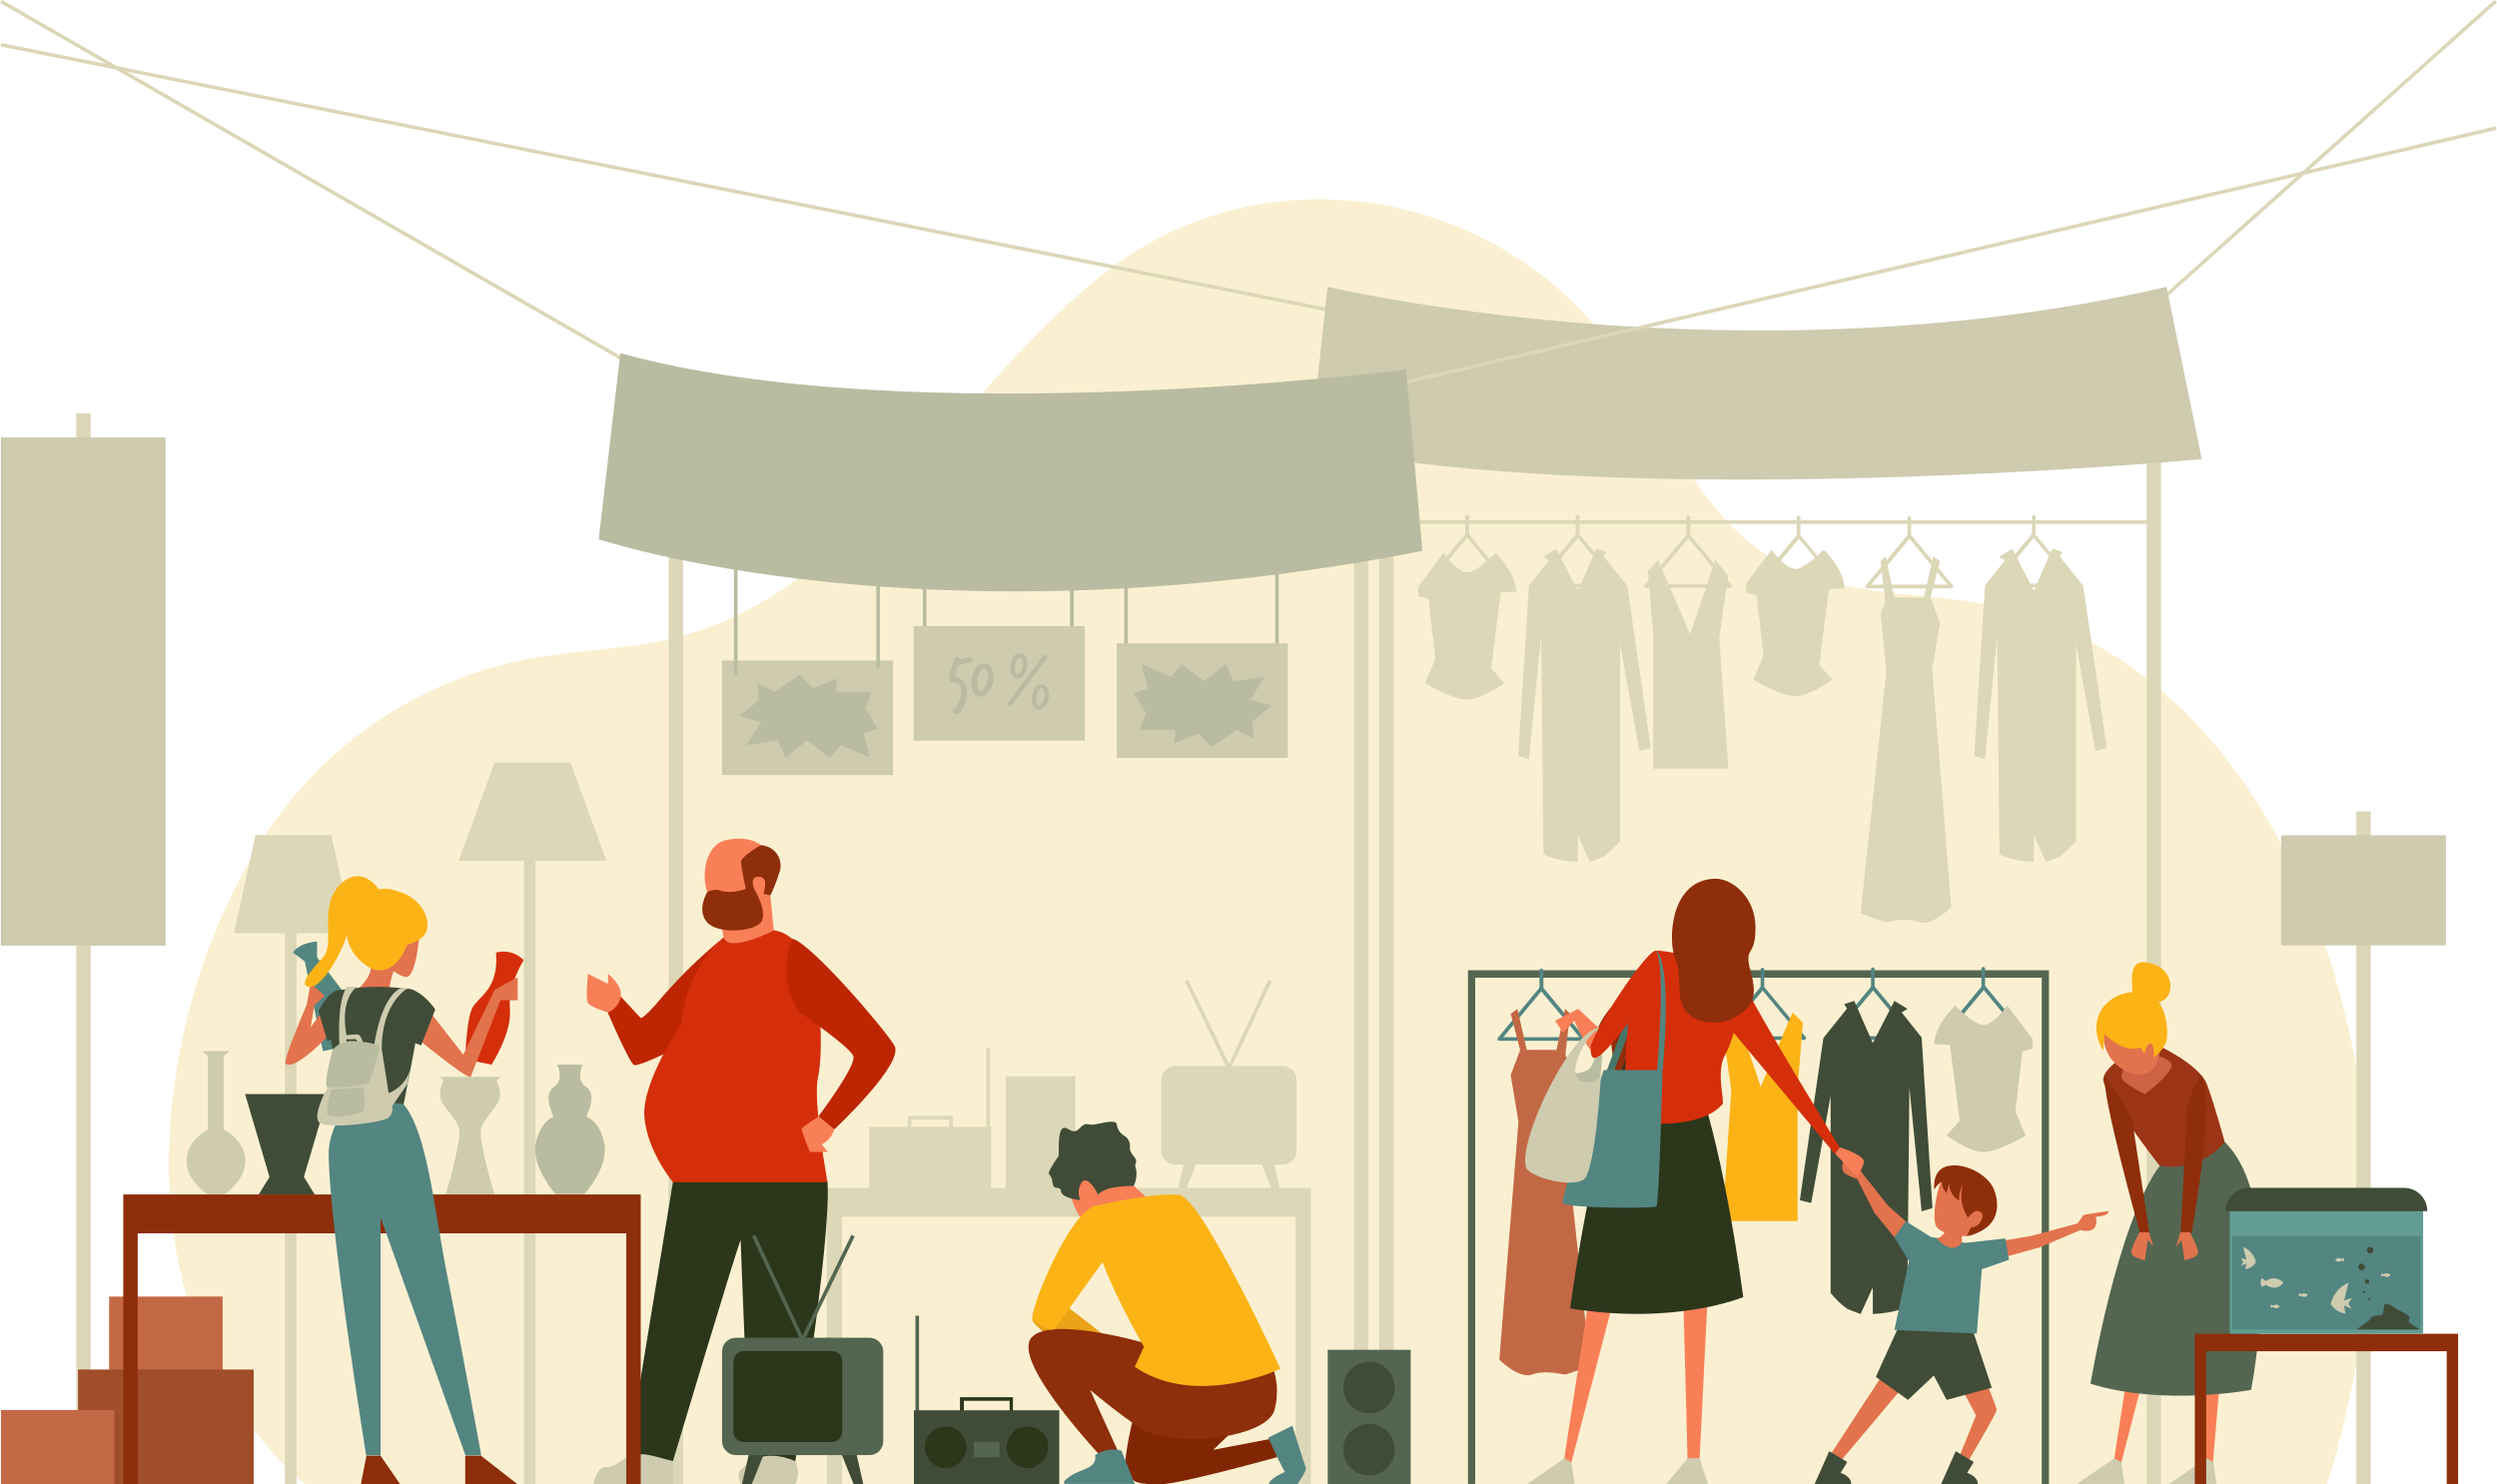 <?xml version="1.0" encoding="utf-8"?>
<!-- Generator: Adobe Illustrator 25.3.1, SVG Export Plug-In . SVG Version: 6.00 Build 0)  -->
<svg version="1.1" id="Calque_1" xmlns="http://www.w3.org/2000/svg" xmlns:xlink="http://www.w3.org/1999/xlink" x="0px" y="0px"
	 width="900px" height="535px" viewBox="0 0 900 535" style="enable-background:new 0 0 900 535;" xml:space="preserve">
<style type="text/css">
	.st0{fill:#FAF0D1;}
	.st1{fill:#DBD7B7;}
	.st2{fill:#CECBAF;}
	.st3{fill:#B9BCA0;}
	.st4{fill:#F97F57;}
	.st5{fill:#546651;}
	.st6{fill:#9B3516;}
	.st7{fill:#8E2E0A;}
	.st8{fill:#E2734D;}
	.st9{fill:#CE6245;}
	.st10{fill:#FCB316;}
	.st11{fill:#2B361B;}
	.st12{fill:#BE2602;}
	.st13{fill:#D52E0A;}
	.st14{fill:#538581;}
	.st15{fill:#C36844;}
	.st16{fill:#404C38;}
	.st17{fill:#A04D29;}
	.st18{fill:#47776B;}
	.st19{fill:#EAA418;}
	.st20{fill:#812602;}
	.st21{fill:#639D93;}
</style>
<g id="Groupe_2135" transform="translate(-32.691 -39.056)">
	<path id="Tracé_67" class="st0" d="M142.7,574.1h728.6c5.4-13.9,11.5-47.2,12.3-52.1c17.1-103.6-29.6-254.2-147.7-267
		c-36.6-4-62.6-3.8-87.1-35.5c-17.7-22.9-28.9-52-49.6-71.9c-44.9-43.3-115.4-49.3-165.1-12.6c-56.5,41.7-91.8,121.7-164.7,135.4
		c-14.9,2.8-30,3.3-44.9,5.9c-41.7,7.6-78.2,32.9-99.7,69.4c-34.4,57.3-45.5,142.2-7,199.9C122,552.1,132.3,566,142.7,574.1z"/>
	<g id="Groupe_2099" transform="translate(32.691 39.056)">
		<g id="Groupe_2069" transform="translate(206.919 76.862)">
			<g id="Groupe_2046" transform="translate(71.524 0.201)">
				<g id="Groupe_2044" transform="translate(0 2.705)">
					<path id="Tracé_68" class="st1" d="M424.9,132.3h-30.3c-0.4,0-0.7-0.3-0.7-0.7c0-0.2,0.1-0.3,0.2-0.4l15.1-18.2
						c0.2-0.3,0.7-0.3,1-0.1c0,0,0,0,0.1,0.1l15.1,18.2c0.2,0.3,0.2,0.7-0.1,0.9C425.2,132.3,425,132.3,424.9,132.3L424.9,132.3z
						 M396,131h27.5l-13.7-16.5L396,131z"/>
				</g>
				<g id="Groupe_2045" transform="translate(6.269)">
					<path id="Tracé_69" class="st1" d="M403.5,116.9c-0.4,0-0.7-0.3-0.7-0.7c0,0,0,0,0,0v-6.5c0-0.4,0.3-0.7,0.6-0.7
						c0.4,0,0.7,0.3,0.7,0.6c0,0,0,0,0,0v6.5C404.1,116.6,403.8,116.9,403.5,116.9z"/>
				</g>
			</g>
			<g id="Groupe_2049" transform="translate(55.024 0.151)">
				<g id="Groupe_2047" transform="translate(0 2.705)">
					<path id="Tracé_70" class="st1" d="M401.5,132.3h-30.3c-0.4,0-0.7-0.3-0.7-0.7c0-0.2,0.1-0.3,0.2-0.4l15.1-18.2
						c0.2-0.3,0.7-0.3,1,0c0,0,0,0,0,0l15.1,18.2c0.2,0.3,0.2,0.7-0.1,0.9C401.8,132.2,401.7,132.3,401.5,132.3z M372.7,131h27.5
						l-13.7-16.5L372.7,131z"/>
				</g>
				<g id="Groupe_2048" transform="translate(6.269)">
					<path id="Tracé_71" class="st1" d="M380.1,116.8c-0.4,0-0.7-0.3-0.7-0.7c0,0,0,0,0,0v-6.5c0-0.4,0.3-0.7,0.6-0.7
						c0.4,0,0.7,0.3,0.7,0.6c0,0,0,0,0,0v6.5C380.8,116.5,380.5,116.8,380.1,116.8z"/>
				</g>
			</g>
			<g id="Groupe_2052" transform="translate(38.525 0.1)">
				<g id="Groupe_2050" transform="translate(0 2.706)">
					<path id="Tracé_72" class="st1" d="M378.2,132.2h-30.3c-0.4,0-0.7-0.3-0.7-0.7c0-0.2,0.1-0.3,0.2-0.4l15.1-18.2
						c0.3-0.3,0.7-0.3,1,0c0,0,0,0,0,0l15.1,18.2c0.2,0.3,0.2,0.7-0.1,0.9C378.5,132.1,378.4,132.2,378.2,132.2L378.2,132.2z
						 M349.3,130.9h27.5l-13.7-16.5L349.3,130.9z"/>
				</g>
				<g id="Groupe_2051" transform="translate(6.269)">
					<path id="Tracé_73" class="st1" d="M356.8,116.7c-0.4,0-0.7-0.3-0.7-0.7v-6.5c0-0.4,0.3-0.7,0.7-0.7c0.4,0,0.7,0.3,0.7,0.7
						v6.5C357.4,116.4,357.2,116.7,356.8,116.7L356.8,116.7z"/>
				</g>
			</g>
			<g id="Groupe_2055" transform="translate(22.025 0.05)">
				<g id="Groupe_2053" transform="translate(0 2.706)">
					<path id="Tracé_74" class="st1" d="M354.9,132.1h-30.3c-0.4,0-0.7-0.3-0.7-0.7c0-0.2,0.1-0.3,0.1-0.4l15.1-18.2
						c0.3-0.3,0.7-0.3,1,0c0,0,0,0,0,0l15.1,18.2c0.2,0.3,0.2,0.7-0.1,0.9C355.2,132.1,355,132.1,354.9,132.1L354.9,132.1z
						 M326,130.8h27.5l-13.7-16.5L326,130.8z"/>
				</g>
				<g id="Groupe_2054" transform="translate(6.269)">
					<path id="Tracé_75" class="st1" d="M333.4,116.6c-0.4,0-0.7-0.3-0.7-0.7v-6.5c0-0.4,0.3-0.7,0.7-0.7c0.4,0,0.7,0.3,0.7,0.7
						l0,0v6.5C334.1,116.4,333.8,116.6,333.4,116.6L333.4,116.6z"/>
				</g>
			</g>
			<g id="Groupe_2058" transform="translate(5.525)">
				<g id="Groupe_2056" transform="translate(0 2.706)">
					<path id="Tracé_76" class="st1" d="M331.5,132.1h-30.3c-0.4,0-0.7-0.3-0.7-0.7c0-0.2,0.1-0.3,0.2-0.4l15.1-18.2
						c0.3-0.3,0.7-0.3,1,0c0,0,0,0,0,0L332,131c0.2,0.3,0.2,0.7-0.1,0.9C331.8,132,331.7,132.1,331.5,132.1z M302.6,130.8h27.5
						l-13.7-16.5L302.6,130.8z"/>
				</g>
				<g id="Groupe_2057" transform="translate(6.269)">
					<path id="Tracé_77" class="st1" d="M310.1,116.6c-0.4,0-0.7-0.3-0.7-0.7v-6.5c0-0.4,0.3-0.7,0.7-0.7c0.4,0,0.7,0.3,0.7,0.7
						v6.5C310.8,116.3,310.5,116.6,310.1,116.6L310.1,116.6z"/>
				</g>
			</g>
			<g id="Groupe_2059" transform="translate(70.797 6.211)">
				<path id="Tracé_78" class="st1" d="M401.9,117.5l3.1,14.8h10.7l3.4-14.8l2.4,1.8l-3.4,13l3.4,9.1l-2.8,16.8l6.9,85.8
					c0,0-7.2,7.1-11.9,5.3c-4.6-1.8-10.8,0.1-11.9,0c-1-0.1-8.9-3.2-8.9-3.2l9.3-87.2l-2.1-20.8l1.7-4.1l-1.7-14.8L401.9,117.5z"/>
			</g>
			<g id="Groupe_2060" transform="translate(19.686 5.036)">
				<path id="Tracé_79" class="st1" d="M334.3,115.9l7.8,15.2l6.7-15.2l3.6,1.2l-1,1.6l8.5,10.6l8.5,58.5l-4.1,1l-7-38.6v71
					c-1.7,2.1-3.7,4-5.9,5.7c-1.8,0.8-4.9,1.9-4.9,1.9l-4.4-9.6v9.6c0,0-9-0.3-12.4-2.9l-0.8-78.7l-4.4,44.6l-3.9-1.2l3.9-61.5
					l7.2-9l-2.1-1.3L334.3,115.9z"/>
			</g>
			<g id="Groupe_2061" transform="translate(53.706 5.178)">
				<path id="Tracé_80" class="st1" d="M396.7,116.1c0,0-5.8,6.1-9.6,6.9c-3.8,0.8-9.2-6.9-9.2-6.9l-9.1,12.1v3.4l3.7,1l2.5,21.7
					l-3.7,8.7c0,0,10.5,6.3,15.7,5.9c5.2-0.4,12.8-5.9,12.8-5.9l-4.7-5.4l3.5-27.3l5.6-0.3C404.1,130,404.7,124.1,396.7,116.1z"/>
			</g>
			<g id="Groupe_2062" transform="translate(4.738 5.718)">
				<path id="Tracé_81" class="st1" d="M327.4,116.8c0,0-5.8,6.1-9.6,6.9c-3.8,0.8-9.2-6.9-9.2-6.9l-9.1,12.1v3.4l3.7,1l2.5,21.7
					l-3.7,8.7c0,0,10.5,6.3,15.7,5.9c5.2-0.4,12.8-5.9,12.8-5.9l-4.7-5.4l3.5-27.3l5.6-0.3C334.8,130.8,335.4,124.8,327.4,116.8z"/>
			</g>
			<g id="Groupe_2063" transform="translate(39.049 6.738)">
				<path id="Tracé_82" class="st1" d="M372.3,118.3l-9.1,26.8l-11.5-26.8L348,122l1.9,23.4v48.1h27.1l-3.3-47.1l3.2-22.5
					L372.3,118.3z"/>
			</g>
			<g id="Groupe_2066" transform="translate(90.09 0.05)">
				<g id="Groupe_2064" transform="translate(0 2.706)">
					<path id="Tracé_83" class="st1" d="M451.2,132.1h-30.3c-0.4,0-0.7-0.3-0.7-0.7c0-0.2,0.1-0.3,0.1-0.4l15.1-18.2
						c0.3-0.3,0.7-0.3,1,0c0,0,0,0,0,0l15.1,18.2c0.2,0.3,0.2,0.7-0.1,0.9C451.5,132.1,451.3,132.1,451.2,132.1L451.2,132.1z
						 M422.3,130.8h27.5L436,114.3L422.3,130.8z"/>
				</g>
				<g id="Groupe_2065" transform="translate(6.269)">
					<path id="Tracé_84" class="st1" d="M429.8,116.6c-0.4,0-0.7-0.3-0.7-0.7c0,0,0,0,0,0v-6.5c0-0.4,0.3-0.7,0.6-0.7
						c0.4,0,0.7,0.3,0.7,0.6c0,0,0,0,0,0v6.5C430.4,116.4,430.1,116.6,429.8,116.6z"/>
				</g>
			</g>
			<g id="Groupe_2067" transform="translate(87.751 5.036)">
				<path id="Tracé_85" class="st1" d="M430.6,115.9l7.8,15.2l6.7-15.2l3.6,1.2l-1,1.6l8.5,10.6l8.5,58.5l-4.1,1l-7-38.6v71
					c-1.7,2.1-3.7,4-5.9,5.7c-1.8,0.8-4.9,1.9-4.9,1.9l-4.4-9.6v9.6c0,0-9-0.3-12.4-2.9l-0.8-78.7l-4.4,44.6l-3.9-1.2l3.9-61.5
					l7.2-9l-2.1-1.3L430.6,115.9z"/>
			</g>
			<g id="Groupe_2068" transform="translate(0 0.811)">
				<rect id="Rectangle_2793" x="292.8" y="109.9" class="st1" width="276.6" height="1.3"/>
			</g>
		</g>
		<rect id="Rectangle_2794" x="849.3" y="292.5" class="st1" width="5.2" height="242.5"/>
		<rect id="Rectangle_2795" x="822.2" y="301.1" class="st2" width="59.4" height="39.7"/>
		<g id="Groupe_2070" transform="translate(167.808 84.053)">
			<path id="Tracé_86" class="st3" d="M293.1,151.3h-1.3v-31l-53.1,3.7v27.3h-1.3v-28.5l55.7-3.9L293.1,151.3z"/>
		</g>
		<g id="Groupe_2071" transform="translate(137.747 85.64)">
			<path id="Tracé_87" class="st3" d="M249.2,143.5h-1.3v-21h-51.7v21h-1.3v-22.3h54.4V143.5z"/>
		</g>
		<g id="Groupe_2072" transform="translate(0.082 6.452)">
			
				<rect id="Rectangle_2796" x="241.5" y="-188.6" transform="matrix(0.196 -0.981 0.981 0.196 137.796 284.197)" class="st1" width="1.3" height="493.4"/>
		</g>
		<g id="Groupe_2073" transform="translate(320.207 0.017)">
			
				<rect id="Rectangle_2797" x="432.1" y="56" transform="matrix(0.746 -0.666 0.666 0.746 93.409 358.295)" class="st1" width="168.7" height="1.3"/>
		</g>
		<g id="Groupe_2074" transform="translate(0 0)">
			
				<rect id="Rectangle_2798" x="115.7" y="-66.5" transform="matrix(0.499 -0.867 0.867 0.499 -5.497654e-02 134.559)" class="st1" width="1.3" height="267.7"/>
		</g>
		<rect id="Rectangle_2799" x="497.1" y="149" class="st1" width="5.2" height="386"/>
		<rect id="Rectangle_2800" x="773.7" y="149" class="st1" width="5.2" height="386"/>
		<path id="Tracé_88" class="st2" d="M478.5,103.4c0,0,149.8,35.4,302.4,0l12.7,62.1c0,0-205.7,19.4-321.3-4.7L478.5,103.4z"/>
		<rect id="Rectangle_2801" x="241" y="149" class="st1" width="5.2" height="386"/>
		<rect id="Rectangle_2802" x="488" y="149" class="st1" width="5.2" height="386"/>
		<rect id="Rectangle_2803" x="27.5" y="149" class="st1" width="5.2" height="386"/>
		<rect id="Rectangle_2804" x="0.3" y="157.7" class="st2" width="59.4" height="183.2"/>
		<g id="Groupe_2075" transform="translate(207.929 18.952)">
			
				<rect id="Rectangle_2805" x="289" y="72.9" transform="matrix(0.974 -0.227 0.227 0.974 -3.834 113.821)" class="st1" width="408" height="1.3"/>
		</g>
		<path id="Tracé_89" class="st3" d="M506.8,133.2c0,0-179,23-283.2-5.9l-7.8,67.1c0,0,117.3,39.3,296.9,4.2L506.8,133.2z"/>
		<rect id="Rectangle_2806" x="260.2" y="238.1" class="st2" width="61.7" height="41.3"/>
		<rect id="Rectangle_2807" x="329.3" y="225.7" class="st2" width="61.7" height="41.3"/>
		<rect id="Rectangle_2808" x="402.5" y="231.9" class="st2" width="61.7" height="41.3"/>
		<path id="Tracé_90" class="st3" d="M273.1,246.3l6.2,3.1l8.9-6.2l4.8,4.8l8.9-3.4c0,0-1,4.8,0,4.8h12.4l-2.4,5.8l4.5,7.6
			l-5.2,1.4l2.4,8.9l-10.7-4.5l-3.8,4.5l-8.2-6.2l-7.7,6.2l-2.8-6.2l-11.3,1.7l5.2-8.3l-7.6-2.2l6.9-5.7L273.1,246.3z"/>
		<path id="Tracé_91" class="st3" d="M451.9,266.2l-6.2-3.1l-8.9,6.2l-4.8-4.8l-8.9,3.4c0,0,1-4.8,0-4.8h-12.4l2.4-5.8l-4.5-7.6
			l5.2-1.4l-2.4-8.9l10.7,4.5l3.8-4.5l8.2,6.2l7.7-6.2l2.8,6.2l11.3-1.7l-5.2,8.3l7.6,2.2l-6.9,5.7L451.9,266.2z"/>
		<g id="Groupe_2077" transform="translate(141.656 97.476)">
			<path id="Tracé_92" class="st3" d="M208.9,140.6c-0.8,0.6-1.6,0.9-2.6,1.1c-0.9,0.2-1.8,0.5-2.7,0.9c-0.5,1.3-0.9,2.6-1.1,3.9
				c2.5,0.7,3.8,1.8,4.1,3.3c0.1,0.7,0.2,1.4,0.2,2.2c0.1,2.7-0.8,5.3-2.6,7.4c-0.2,0.3-0.5,0.5-0.9,0.5c-0.1,0-0.3,0-0.4-0.1
				c-0.2-0.1-0.5-0.2-0.7-0.3c-0.2-0.1-0.4-0.4-0.4-0.7c-0.1-0.4,0.1-0.7,0.4-0.9c0.4-0.2,0.8-0.5,1.1-0.9c1-1.5,1.5-3.2,1.5-5
				c0-0.9-0.2-1.9-0.6-2.7c-0.3-0.4-0.7-0.7-1.2-0.7c-0.5,0-1-0.1-1.5-0.1c-0.7-0.3-1.1-0.6-1-1c0.3-2.7,1-5.3,2.1-7.7
				c0.1-0.2,0.3-0.4,0.7-0.4c0.5,0,0.8,0.2,0.9,0.6c0.2,0.1,0.4,0.1,0.6,0.1c0.5,0,1-0.2,1.4-0.3c0.5-0.2,1-0.3,1.4-0.3
				c0.4,0,0.8,0.1,1.1,0.4C208.9,140,209,140.3,208.9,140.6z"/>
			<path id="Tracé_93" class="st3" d="M216.4,146c0,0.3,0.1,0.7,0.1,1c0,1.8-0.7,3.6-1.9,5c-0.7,1-1.8,1.6-3,1.7
				c-0.8,0-1.5-0.4-2-1c-0.8-1-1.2-2.3-1.1-3.6c0-1.5,0.3-3.1,0.9-4.5c0.3-0.8,0.7-1.5,1.3-2.1c0.7-0.6,1.5-0.8,2.4-0.8
				c0.6,0,1.1,0.2,1.5,0.5c0.5,0.4,0.9,0.8,1.2,1.4c0.2,0.4,0.4,0.8,0.5,1.3C216.2,145.1,216.3,145.5,216.4,146z M214.3,145.7
				c-0.1-0.4-0.2-0.8-0.2-1.2c-0.1-0.4-0.3-0.7-0.6-1c-0.2-0.1-0.3-0.2-0.5-0.2c-0.2,0-0.4,0.1-0.5,0.3c-1.3,1.3-1.9,3.1-1.9,4.9
				c0,1.1,0.3,2.1,0.8,3c0.1,0.1,0.2,0.2,0.3,0.2c0.1,0,0.4-0.2,0.9-0.7c1.1-1.1,1.8-2.6,1.9-4.2
				C214.5,146.5,214.4,146.1,214.3,145.7L214.3,145.7z"/>
			<path id="Tracé_94" class="st3" d="M228.6,141.3c0,0.3,0.1,0.5,0.1,0.8c0,1.4-0.5,2.8-1.5,3.8c-0.5,0.8-1.4,1.2-2.3,1.3
				c-0.6,0-1.1-0.3-1.5-0.8c-0.6-0.8-0.9-1.8-0.9-2.8c0-1.2,0.3-2.3,0.7-3.4c0.2-0.6,0.5-1.2,1-1.6c0.5-0.4,1.1-0.7,1.8-0.6
				c0.4,0,0.8,0.1,1.2,0.4c0.4,0.3,0.7,0.7,0.9,1c0.2,0.3,0.3,0.6,0.4,1C228.5,140.7,228.5,141,228.6,141.3z M227,141.2
				c-0.1-0.3-0.1-0.6-0.2-0.9c-0.1-0.3-0.2-0.6-0.5-0.7c-0.1-0.1-0.3-0.1-0.4-0.2c-0.1,0-0.3,0.1-0.4,0.2c-1,1-1.5,2.4-1.4,3.8
				c0,0.8,0.2,1.6,0.6,2.3c0,0.1,0.1,0.1,0.2,0.2c0.1,0,0.3-0.2,0.7-0.5c0.9-0.8,1.4-2,1.5-3.2C227.1,141.8,227.1,141.5,227,141.2
				L227,141.2z"/>
			<path id="Tracé_95" class="st3" d="M236.4,152.5c0,0.3,0.1,0.5,0.1,0.8c0,1.4-0.5,2.8-1.5,3.8c-0.5,0.8-1.4,1.2-2.3,1.3
				c-0.6,0-1.1-0.3-1.5-0.8c-0.6-0.8-0.9-1.8-0.9-2.8c0-1.2,0.3-2.3,0.7-3.4c0.2-0.6,0.5-1.2,1-1.6c0.5-0.4,1.1-0.7,1.8-0.6
				c0.4,0,0.8,0.1,1.2,0.4c0.4,0.3,0.7,0.6,0.9,1c0.2,0.3,0.3,0.6,0.4,1C236.3,151.8,236.3,152.1,236.4,152.5z M234.8,152.3
				c-0.1-0.3-0.1-0.6-0.2-0.9c-0.1-0.3-0.2-0.6-0.5-0.7c-0.1-0.1-0.3-0.1-0.4-0.2c-0.1,0-0.3,0.1-0.4,0.2c-1,1-1.5,2.4-1.4,3.8
				c0,0.8,0.2,1.6,0.6,2.3c0,0.1,0.1,0.1,0.2,0.2c0.1,0,0.3-0.2,0.7-0.5c0.9-0.8,1.4-2,1.5-3.2C234.9,152.9,234.9,152.6,234.8,152.3
				L234.8,152.3z"/>
			<g id="Groupe_2076" transform="translate(8.798 0.253)">
				<path id="Tracé_96" class="st3" d="M213.7,156.6c-0.4,0-0.8-0.4-0.8-0.8c0-0.2,0.1-0.3,0.2-0.5l12.4-16.7
					c0.3-0.3,0.8-0.4,1.2-0.1c0.3,0.3,0.4,0.7,0.2,1l-12.4,16.7C214.2,156.5,213.9,156.6,213.7,156.6z"/>
			</g>
		</g>
		<g id="Groupe_2078" transform="translate(109.538 82.078)">
			<path id="Tracé_97" class="st3" d="M156.3,161.2H155v-45h52.6v42.6h-1.3v-41.3h-50V161.2z"/>
		</g>
		<path id="Tracé_98" class="st1" d="M298,428.2V535h5.5v-96.4H467V535h5.5V428.2H298z"/>
		<g id="Groupe_2098" transform="translate(129.73 146.302)">
			<g id="Groupe_2086" transform="translate(0 10.114)">
				<g id="Groupe_2079" transform="translate(17.48)">
					<rect id="Rectangle_2809" x="208.3" y="221.3" class="st1" width="1.3" height="29.7"/>
				</g>
				<g id="Groupe_2080" transform="translate(5.744 10.161)">
					<path id="Tracé_99" class="st1" d="M207.9,243.7h-16.2v-8h16.2V243.7z M193,242.4h13.6V237H193V242.4z"/>
				</g>
				<g id="Groupe_2081" transform="translate(0 11.826)">
					<rect id="Rectangle_2810" x="183.6" y="238" class="st1" width="43.9" height="22.3"/>
				</g>
				<g id="Groupe_2084" transform="translate(1.373 13.849)">
					<g id="Groupe_2082" transform="translate(10.247 0)">
						<circle id="Ellipse_2" class="st1" cx="206.3" cy="247.2" r="6.3"/>
					</g>
					<g id="Groupe_2083">
						<path id="Tracé_100" class="st1" d="M185.5,247.2c0,3.5,2.8,6.3,6.3,6.3c3.5,0,6.3-2.8,6.3-6.3c0-3.5-2.8-6.3-6.3-6.3
							C188.3,240.9,185.5,243.7,185.5,247.2L185.5,247.2z"/>
					</g>
				</g>
				<g id="Groupe_2085" transform="translate(7.508 15.801)">
					<rect id="Rectangle_2811" x="194.2" y="243.7" class="st1" width="7.7" height="4.6"/>
				</g>
			</g>
			<g id="Groupe_2090" transform="translate(20.356 14.382)">
				<g id="Groupe_2087" transform="translate(0)">
					<rect id="Rectangle_2812" x="212.4" y="227.3" class="st1" width="25.1" height="40.6"/>
				</g>
				<g id="Groupe_2088" transform="translate(1.975 1.517)">
					<path id="Tracé_101" class="st1" d="M215.1,237.3c0,4.3,3.5,7.8,7.8,7.8c4.3,0,7.8-3.5,7.8-7.8c0-4.3-3.5-7.8-7.8-7.8
						C218.6,229.5,215.1,233,215.1,237.3C215.1,237.3,215.1,237.3,215.1,237.3z"/>
				</g>
				<g id="Groupe_2089" transform="translate(1.975 9.275)">
					<path id="Tracé_102" class="st1" d="M215.1,248.2c0,4.3,3.5,7.8,7.8,7.8c4.3,0,7.8-3.5,7.8-7.8c0-4.3-3.5-7.8-7.8-7.8
						C218.6,240.5,215.1,243.9,215.1,248.2C215.1,248.2,215.1,248.2,215.1,248.2z"/>
				</g>
			</g>
			<g id="Groupe_2097" transform="translate(43.621)">
				<g id="Groupe_2091" transform="translate(3.521)">
					<path id="Tracé_103" class="st1" d="M266.1,240.3l-15.9-32.8l1.2-0.6l14.7,30.3l14.2-30.3l1.2,0.6L266.1,240.3z"/>
				</g>
				<g id="Groupe_2094" transform="translate(2.514 26.878)">
					<g id="Groupe_2092">
						<path id="Tracé_104" class="st1" d="M248.8,255.4l2.3-10.4h4.8l-4.2,10.4H248.8z"/>
					</g>
					<g id="Groupe_2093" transform="translate(12.22)">
						<path id="Tracé_105" class="st1" d="M273.2,255.4l-2.3-10.4h-4.8l4.2,10.4H273.2z"/>
					</g>
				</g>
				<g id="Groupe_2095" transform="translate(0 12.891)">
					<path id="Rectangle_2813" class="st1" d="M289,260.6h-38.8c-2.7,0-5-2.2-5-5v-25.5c0-2.7,2.2-5,5-5H289c2.7,0,5,2.2,5,5v25.5
						C294,258.4,291.8,260.6,289,260.6z"/>
				</g>
				<g id="Groupe_2096" transform="translate(5.126 14.551)">
					<path id="Rectangle_2814" class="st1" d="M281.7,255h-25.5c-2,0-3.7-1.6-3.7-3.7v-20.1c0-2,1.6-3.7,3.7-3.7h25.5
						c2,0,3.7,1.6,3.7,3.7v20.1C285.3,253.3,283.7,255,281.7,255z"/>
				</g>
			</g>
		</g>
		<rect id="Rectangle_2815" x="188.8" y="277.1" class="st1" width="4.2" height="257.9"/>
		<path id="Tracé_106" class="st1" d="M218.6,310.3h-53.3l13-35.4h27.3L218.6,310.3z"/>
		<rect id="Rectangle_2816" x="102.7" y="303.2" class="st1" width="4.2" height="231.8"/>
		<path id="Tracé_107" class="st1" d="M127.2,336.4H84.3l7.8-35.4h27.3L127.2,336.4z"/>
	</g>
	<g id="Groupe_2100" transform="translate(342.669 182.681)">
		<path id="Tracé_108" class="st4" d="M468,278.7c0,0-16.4,106.5-16.4,106.5h2.6l26.7-103.1L468,278.7z"/>
		<path id="Tracé_109" class="st2" d="M452.1,382.1l-13.5,9.2h17.1l-1.1-7.9L452.1,382.1z"/>
		<path id="Tracé_110" class="st4" d="M483.1,274.4c0,0,1.8,110.8,1.8,110.8h2.6l9.1-107.3L483.1,274.4z"/>
		<path id="Tracé_111" class="st2" d="M485.3,382.1l-13.5,9.2h17.1l-1.1-7.9L485.3,382.1z"/>
		<path id="Tracé_112" class="st5" d="M492,268.1c22.5,22.6,9.4,89.3,9.4,89.3s-31.3,6-57.9-2.2c0,0,9.7-58.2,25-78.6
			C474.5,268.6,492,268.1,492,268.1z"/>
		<path id="Tracé_113" class="st6" d="M468,233.3c0,0,14.8,6.8,17.5,14c2.7,7.2,6.4,20.8,6.4,20.8c-5.8,6.8-14.7,10.1-23.5,8.5
			c0,0-20.7-26.7-20.3-31.2C448.5,240.8,457.8,234.6,468,233.3z"/>
		<path id="Tracé_114" class="st7" d="M448.7,243.8c-1.7,5.9,12.6,56.9,12.6,56.9h3.4l-6.3-41.4L448.7,243.8z"/>
		<path id="Tracé_115" class="st7" d="M483.7,244.3c-1.1-1.9-5.3,10.8-5.3,10.8L476,301h3.9C479.9,301,488.7,252.9,483.7,244.3z"/>
		<path id="Tracé_116" class="st8" d="M464.6,300.6l1.6,5.3l-2-2.6l-1.1,7.4c0,0-4.2-0.9-4.8-2.4s2.9-7.7,2.9-7.7L464.6,300.6z"/>
		<path id="Tracé_117" class="st8" d="M475.9,300.6l-1.6,5.3l2-2.6l1.1,7.4c0,0,4.2-0.9,4.8-2.4s-2.9-7.7-2.9-7.7L475.9,300.6z"/>
		<path id="Tracé_118" class="st9" d="M463.1,236.2c0,0,6.8,0.4,9.3,3.2c2.5,2.7-9.3,11.4-9.3,11.4s-9-4.3-8.5-6.6
			C455.5,240,458.9,236.9,463.1,236.2z"/>
		<path id="Tracé_119" class="st10" d="M458.3,214c1.3-0.2-3-13.2,6.9-10.4c9.9,2.7,8.2,13.9,2.7,13.9
			C464.5,217.4,461.1,216.2,458.3,214z"/>
		<path id="Tracé_120" class="st8" d="M453,217.8c8.6-10.6,19.6,12.4,14,22.6S438.3,235.9,453,217.8z"/>
		<path id="Tracé_121" class="st10" d="M448.6,228.9c0,0.5,6.8,7.3,12.9,5.1l1.5,2.2c0,0,0.6-3.9,2.2-3.6c1.5,0.3,1.1,5,1.1,5
			c1.9-1.4,3.5-3.3,4.5-5.5c0.9-3,0.9-18.8-11.1-18.2c-12,0.5-17.7,11.4-11.6,21.2L448.6,228.9z"/>
	</g>
	<g id="Groupe_2101" transform="translate(120.25 164.231)">
		<path id="Tracé_122" class="st11" d="M155,300.9l-16.2,98.6l16.2,2c0,0,24.4-81.5,24.4-79.5s3.2,79.5,3.2,79.5h16.5
			c0,0,13-78.7,11.6-100.6C210.8,300.9,176.5,290.6,155,300.9z"/>
		<path id="Tracé_123" class="st12" d="M171.8,214c-7.4,6.1-14.2,12.8-20.5,20c-8.2,9.9-8.2,7.5-8.2,7.5l-7-7.5l-4.6,5.8
			c0,0,7.4,17.4,9.4,18.9c1.9,1.5,29.9-13.6,29.9-13.6L171.8,214z"/>
		<path id="Tracé_124" class="st4" d="M171.8,204.6l2.5,13.7l17.3-5.3l-1.5-15.4C190,197.5,176,204.7,171.8,204.6z"/>
		<path id="Tracé_125" class="st4" d="M174.3,177.6c20.5-4.1,20.3,19.6,12,24.3C164.1,214.2,161.1,180.2,174.3,177.6z"/>
		<path id="Tracé_126" class="st7" d="M186.7,179.5c0,0-7.2,4-7.2,6.1c0.4,3.2,1,6.5,1.8,9.6c-2.7,1.1-5.7,1.4-8.5,0.9
			c-1.8-0.8-3.8-0.7-5.5,0.4c0,0-3.9,6.4,0,10.8c3.9,4.4,16.8,3.4,19.4,0c2.6-3.4-2-11.2-2-11.2s-2.6-4.9,0.8-5.2
			c3.4-0.3,3.1,3.1,2.1,6.1l2.5,0.6c1.4-2.9,2.6-6,3.5-9.1c0.9-3.9-1.5-7.8-5.3-8.7C187.7,179.6,187.2,179.5,186.7,179.5z"/>
		<path id="Tracé_127" class="st13" d="M173.3,212.7c0,0-13.1,9.6-15.4,31.4c0,0-14.2,20.8-13.2,33.3c1,12.5,10.3,23.6,10.3,23.6
			h55.7c0,0-5.4-29.6-3.4-37.9s2.8-50.2-15.9-52.9C191.6,210.2,174.8,218.7,173.3,212.7z"/>
		<path id="Tracé_128" class="st4" d="M131.6,239.8c2.4-1,4.2-3.2,4.6-5.8c0.5-4.3-4.6-8.1-4.6-8.1v3.6l-7.2-3.6c0,0-1,8.9,0,10.5
			C125.4,238,131.6,239.8,131.6,239.8z"/>
		<path id="Tracé_129" class="st12" d="M198.1,213.2c7,2,32.8,32.1,36.7,38.5S213.1,282,213.1,282l-5.7-4.7
			c0,0,13.9-18.4,12.6-21.8c-1.3-3.4-19.4-15.8-19.4-15.8c-2.9-4.1-4.5-8.9-4.6-13.9C195.7,221.5,196.4,217.2,198.1,213.2z"/>
		<path id="Tracé_130" class="st4" d="M207.5,277.3c0,0-6.2,3.9-6.2,4.7c0.9,2.7,1.9,5.4,3.1,8.1h6.4l-2.2-2.8
			c2.2-1,3.8-2.9,4.5-5.3L207.5,277.3z"/>
		<path id="Tracé_131" class="st2" d="M138.8,399.6c0,0-4.7,4.3-8,4.1c-3.4-0.2-4.5,6.2-4.5,6.2H155v-8.3c0,0-7.5-2.2-10-2.5
			C143,399,140.9,399.2,138.8,399.6z"/>
		<path id="Tracé_132" class="st2" d="M179.4,409.8c0,0-1.7-3.8,0-5.1c1.2-1,2.2-2,3.2-3.1c2.4-1.3,5-2,7.7-2c3,0,6,0.7,8.8,2
			c1.3,2.6,1.3,5.7,0,8.3L179.4,409.8z"/>
	</g>
	<g id="Groupe_2118" transform="translate(251.803 183.436)">
		<g id="Groupe_2102" transform="translate(0 0.471)">
			<path id="Tracé_133" class="st5" d="M312.6,390.1V207.6h204.2v182.6h2.6V204.9H310v185.2L312.6,390.1z"/>
		</g>
		<g id="Groupe_2105" transform="translate(4.402 0.2)">
			<g id="Groupe_2103" transform="translate(0 2.706)">
				<path id="Tracé_134" class="st14" d="M347.2,227.9h-30.3c-0.4,0-0.7-0.3-0.7-0.7c0-0.2,0.1-0.3,0.2-0.4l15.1-18.2
					c0.2-0.3,0.7-0.3,1-0.1c0,0,0,0,0.1,0.1l15.1,18.2c0.2,0.3,0.2,0.7-0.1,0.9C347.5,227.8,347.3,227.9,347.2,227.9L347.2,227.9z
					 M318.3,226.6h27.5L332,210.1L318.3,226.6z"/>
			</g>
			<g id="Groupe_2104" transform="translate(6.269)">
				<path id="Tracé_135" class="st14" d="M325.8,212.4c-0.4,0-0.7-0.3-0.7-0.6c0,0,0,0,0,0v-6.5c0-0.4,0.3-0.7,0.7-0.7
					c0.4,0,0.7,0.3,0.7,0.7v6.5C326.4,212.1,326.1,212.4,325.8,212.4L325.8,212.4z"/>
			</g>
		</g>
		<g id="Groupe_2108" transform="translate(20.901 0.151)">
			<g id="Groupe_2106" transform="translate(0 2.706)">
				<path id="Tracé_136" class="st14" d="M370.5,227.8h-30.3c-0.4,0-0.7-0.3-0.7-0.7c0-0.2,0.1-0.3,0.2-0.4l15.1-18.2
					c0.3-0.3,0.7-0.3,1,0c0,0,0,0,0,0l15.1,18.2c0.2,0.3,0.2,0.7-0.1,0.9C370.8,227.8,370.7,227.8,370.5,227.8L370.5,227.8z
					 M341.6,226.5h27.5L355.4,210L341.6,226.5z"/>
			</g>
			<g id="Groupe_2107" transform="translate(6.269)">
				<path id="Tracé_137" class="st14" d="M349.1,212.3c-0.4,0-0.7-0.3-0.7-0.7v-6.5c0-0.4,0.3-0.7,0.7-0.7c0.4,0,0.7,0.3,0.7,0.7
					v6.5C349.8,212,349.5,212.3,349.1,212.3L349.1,212.3z"/>
			</g>
		</g>
		<g id="Groupe_2111" transform="translate(37.401 0.1)">
			<g id="Groupe_2109" transform="translate(0 2.706)">
				<path id="Tracé_138" class="st14" d="M393.9,227.7h-30.3c-0.4,0-0.7-0.3-0.7-0.7c0-0.2,0.1-0.3,0.2-0.4l15.1-18.2
					c0.3-0.3,0.7-0.3,1,0c0,0,0,0,0,0l15.1,18.2c0.2,0.3,0.2,0.7-0.1,0.9C394.2,227.7,394,227.7,393.9,227.7L393.9,227.7z
					 M365,226.4h27.5l-13.7-16.5L365,226.4z"/>
			</g>
			<g id="Groupe_2110" transform="translate(6.269)">
				<path id="Tracé_139" class="st14" d="M372.5,212.2c-0.4,0-0.7-0.3-0.7-0.7l0,0v-6.5c0-0.4,0.3-0.6,0.7-0.6
					c0.4,0,0.6,0.3,0.6,0.6v6.5C373.1,212,372.8,212.2,372.5,212.2z"/>
			</g>
		</g>
		<g id="Groupe_2114" transform="translate(53.901 0.05)">
			<g id="Groupe_2112" transform="translate(0 2.706)">
				<path id="Tracé_140" class="st14" d="M417.2,227.7h-30.3c-0.4,0-0.7-0.3-0.7-0.7c0-0.2,0.1-0.3,0.2-0.4l15.1-18.2
					c0.2-0.3,0.7-0.3,1-0.1c0,0,0,0,0.1,0.1l15.1,18.2c0.2,0.3,0.2,0.7-0.1,0.9C417.5,227.6,417.4,227.7,417.2,227.7L417.2,227.7z
					 M388.3,226.4h27.5l-13.7-16.5L388.3,226.4z"/>
			</g>
			<g id="Groupe_2113" transform="translate(6.269)">
				<path id="Tracé_141" class="st14" d="M395.8,212.2c-0.4,0-0.7-0.3-0.7-0.7l0,0V205c0-0.4,0.3-0.7,0.6-0.7
					c0.4,0,0.7,0.3,0.7,0.6c0,0,0,0,0,0v6.5C396.5,211.9,396.2,212.2,395.8,212.2z"/>
			</g>
		</g>
		<g id="Groupe_2117" transform="translate(70.401)">
			<g id="Groupe_2115" transform="translate(0 2.706)">
				<path id="Tracé_142" class="st14" d="M440.6,227.6h-30.3c-0.4,0-0.7-0.3-0.7-0.7c0-0.2,0.1-0.3,0.2-0.4l15.1-18.2
					c0.2-0.3,0.7-0.3,1-0.1c0,0,0,0,0.1,0.1l15.1,18.2c0.2,0.3,0.2,0.7-0.1,0.9C440.9,227.5,440.7,227.6,440.6,227.6L440.6,227.6z
					 M411.7,226.3h27.5l-13.7-16.5L411.7,226.3z"/>
			</g>
			<g id="Groupe_2116" transform="translate(6.269)">
				<path id="Tracé_143" class="st14" d="M419.1,212.1c-0.4,0-0.7-0.3-0.7-0.7l0,0v-6.5c0-0.4,0.3-0.7,0.6-0.7
					c0.4,0,0.7,0.3,0.7,0.6c0,0,0,0,0,0v6.5C419.8,211.8,419.5,212.1,419.1,212.1z"/>
			</g>
		</g>
		<path id="Tracé_144" class="st15" d="M345,219.3l-3.1,14.8h-10.7l-3.4-14.8l-2.4,1.8l3.4,13l-3.4,9.1l2.8,16.8l-6.9,85.8
			c0,0,7.2,7.1,11.9,5.3c4.6-1.8,10.8,0.1,11.9,0c1-0.1,8.9-3.2,8.9-3.2l-9.3-87.2l2.1-20.8l-1.7-4.1l1.7-14.8L345,219.3z"/>
		<path id="Tracé_145" class="st16" d="M463.7,216.4l-7.8,15.2l-6.7-15.2l-3.6,1.2l1,1.6l-8.5,10.6l-8.5,58.5l4.1,1l7-38.6v71
			c1.7,2.1,3.7,4.1,5.9,5.7c1.8,0.8,4.9,1.9,4.9,1.9l4.4-9.6v9.6c0,0,9-0.3,12.4-2.9l0.8-78.7l4.4,44.6l3.9-1.2l-3.9-61.5l-7.2-9
			l2.1-1.3L463.7,216.4z"/>
		<path id="Tracé_146" class="st7" d="M363.4,216.8c0,0,5.8,6.1,9.6,6.9s9.2-6.9,9.2-6.9l9.1,12.1v3.4l-3.7,1l-2.5,21.7l3.7,8.7
			c0,0-10.5,6.3-15.7,5.9c-5.2-0.4-12.8-5.9-12.8-5.9l4.7-5.4l-3.5-27.3l-5.6-0.3C356,230.7,355.4,224.8,363.4,216.8z"/>
		<path id="Tracé_147" class="st2" d="M485.6,218.1c0,0,5.8,6.1,9.6,6.9s9.2-6.9,9.2-6.9l9.1,12.1v3.4l-3.7,1l-2.5,21.7l3.7,8.7
			c0,0-10.5,6.3-15.7,5.9s-12.8-5.9-12.8-5.9l4.7-5.4l-3.5-27.3l-5.6-0.3C478.1,232,477.6,226.1,485.6,218.1z"/>
		<path id="Tracé_148" class="st10" d="M406.4,220.6l9.1,26.8l11.5-26.8l3.7,3.7l-1.9,23.4v48.1h-27.1l3.2-47.1l-3.2-22.5
			L406.4,220.6z"/>
	</g>
	<g id="Groupe_2119" transform="translate(32.826 195.951)">
		<rect id="Rectangle_2817" x="39.2" y="310.5" class="st15" width="40.9" height="26.7"/>
		<path id="Tracé_149" class="st16" d="M118.2,237.5H88.2l8.8,29.9l-3.9,6.3h20.2l-3.9-6.3L118.2,237.5z"/>
		<path id="Tracé_150" class="st3" d="M217.7,255.5c-1.5-8.3-6.5-9.9-6.5-9.9s4.1-7.9,0-10.6c-4.1-2.7-1.3-8.1-1.3-8.1h-9.2
			c0,0,2.8,5.5-1.3,8.1c-4.1,2.7,0,10.6,0,10.6s-4.9,1.7-6.5,9.9c-1.5,8.3,7.2,18.1,7.2,18.1h10.3
			C210.5,273.7,219.3,263.8,217.7,255.5z"/>
		<path id="Tracé_151" class="st2" d="M80.5,250.3v-26.5l2.1-1.8h-9.9l2.1,1.8v26.5c0,0-7.7,3.7-7.7,11.2s7.7,12.2,7.7,12.2h5.8
			c0,0,7.7-4.7,7.7-12.2C88.2,254,80.5,250.3,80.5,250.3z"/>
		<path id="Tracé_152" class="st2" d="M180.2,231.3h-21.8l1.4,1.4c-1.3,2.2-1.6,4.8-0.9,7.2c1.5,3.2,5.6,6.4,6.5,10.4
			c0.9,3.9-4.9,23.4-4.9,23.4h17.6c0,0-5.8-19.4-4.9-23.4c0.9-3.9,5-7.2,6.5-10.4c0.7-2.4,0.3-5-0.9-7.2L180.2,231.3z"/>
		<rect id="Rectangle_2818" x="28" y="336.8" class="st17" width="63.3" height="41.3"/>
		<rect id="Rectangle_2819" x="0.2" y="351.4" class="st15" width="40.9" height="26.7"/>
		<path id="Tracé_153" class="st7" d="M230.8,273.7v104.4h-5.2v-90.4H49.5v90.4h-5.2V273.7H230.8z"/>
	</g>
	<g id="Groupe_2128" transform="translate(140.449 223.394)">
		<g id="Groupe_2123" transform="translate(28.635 12.05)">
			<g id="Groupe_2120" transform="translate(0.261)">
				<rect id="Rectangle_2820" x="193.3" y="277.9" class="st5" width="1.3" height="35.5"/>
			</g>
			<g id="Groupe_2121" transform="translate(6.907 12.18)">
				<path id="Tracé_154" class="st11" d="M221.8,304.4h-19.1v-9.3h19.1V304.4z M204.1,303.1h16.5v-6.7h-16.5V303.1z"/>
			</g>
			<rect id="Rectangle_2821" x="193" y="312" class="st16" width="52.4" height="26.7"/>
			<g id="Groupe_2122" transform="translate(1.639 16.53)">
				<path id="Tracé_155" class="st11" d="M210.3,308.8c0,4.1-3.4,7.5-7.5,7.5c-4.1,0-7.5-3.4-7.5-7.5c0-4.1,3.4-7.5,7.5-7.5
					C206.9,301.3,210.3,304.6,210.3,308.8L210.3,308.8z"/>
				<path id="Tracé_156" class="st11" d="M239.8,308.8c0,4.1-3.4,7.5-7.5,7.5c-4.1,0-7.5-3.4-7.5-7.5c0-4.1,3.4-7.5,7.5-7.5
					C236.5,301.3,239.8,304.6,239.8,308.8L239.8,308.8z"/>
			</g>
			<rect id="Rectangle_2822" x="214.6" y="323.4" class="st5" width="9.2" height="5.5"/>
		</g>
		<g id="Groupe_2124" transform="translate(90.388 17.143)">
			<rect id="Rectangle_2823" x="280.4" y="285.1" class="st5" width="29.9" height="48.4"/>
			<path id="Tracé_157" class="st16" d="M304.6,298.7c0,5.1-4.2,9.3-9.3,9.3c-5.1,0-9.3-4.2-9.3-9.3c0-5.1,4.2-9.3,9.3-9.3l0,0
				C300.4,289.4,304.6,293.6,304.6,298.7z"/>
			<circle id="Ellipse_3" class="st16" cx="295.3" cy="321.1" r="9.3"/>
		</g>
		<g id="Groupe_2127">
			<g id="Groupe_2125" transform="translate(4.501)">
				<path id="Tracé_158" class="st5" d="M177,300.3l-18.2-38.9l1.2-0.6l17,36.4l17.6-36.4l1.2,0.6L177,300.3z"/>
			</g>
			<g id="Groupe_2126" transform="translate(3.001 32.058)">
				<path id="Tracé_159" class="st16" d="M200.4,318.6l-2.8-12.4h-5.7l5,12.4H200.4z"/>
				<path id="Tracé_160" class="st16" d="M156.7,318.6l2.8-12.4h5.7l-5,12.4H156.7z"/>
			</g>
			<path id="Rectangle_2824" class="st5" d="M157.4,297.9h48.2c2.7,0,5,2.2,5,5v32.3c0,2.7-2.2,5-4.9,5c0,0,0,0,0,0h-48.2
				c-2.7,0-5-2.2-5-5c0,0,0,0,0,0v-32.3C152.5,300.1,154.7,297.9,157.4,297.9z"/>
			<path id="Rectangle_2825" class="st11" d="M160.3,302.7h31.8c2,0,3.7,1.6,3.7,3.7v25.4c0,2-1.6,3.7-3.7,3.7h-31.8
				c-2,0-3.7-1.6-3.7-3.7v-25.4C156.7,304.3,158.3,302.7,160.3,302.7z"/>
		</g>
	</g>
	<g id="Groupe_2129" transform="translate(303.502 211.498)">
		<path id="Tracé_161" class="st8" d="M447.1,275.5l14.2-2.4l16.7-4.5l2.2-3.1l8.8-1.4c0,0,1.1,1.7-4.5,2.1
			c0.5,1.2,0.4,2.7-0.3,3.8c-1.2,2.1-5.2,1-5.2,1l-14.6,6.2l-17.3,4.8V275.5z"/>
		<path id="Tracé_162" class="st8" d="M444.4,323.8c0,0,4.3,11,4.5,11.9s-12,21.5-12,21.5l-3.1-0.6l7.6-18.8l-5.7-10.8L444.4,323.8
			z"/>
		<path id="Tracé_163" class="st8" d="M407.8,323.1c-1.2,1.7-19.3,29.5-19.3,29.5l3.8,2l24.1-28.6L407.8,323.1z"/>
		<path id="Tracé_164" class="st16" d="M414.6,303.4l-9.3,20.5l11.6,8.3l9.3-8.8l4.6,8.8l16.3-4.4l-7.2-21.7L414.6,303.4z"/>
		<path id="Tracé_165" class="st8" d="M395.7,244l5.2,7.1l8.9,11.2l10,8.8l-4.8,6.2l-10.3-12.7l-6.1-12c0,0-4.7-1.5-5.2-3
			C392.7,247.4,393.7,245,395.7,244z"/>
		<path id="Tracé_166" class="st14" d="M412,273.5l4.1-5.7l9.1,5.7l12.4,2.1L452,274l1.3,7.7l-9.8,3.4l-1.8,23.2l-29.7-1.3
			l5.2-24.8L412,273.5z"/>
		<path id="Tracé_167" class="st16" d="M383.2,362.6l5.3-11.9l6.5,3.9l-2.4,3.9c0,0,4,1.2,3.8,4.1L383.2,362.6z"/>
		<path id="Tracé_168" class="st16" d="M428.8,362.6l5.3-11.9l6.5,3.9l-2.4,3.9c0,0,4,1.2,3.8,4.1L428.8,362.6z"/>
		<path id="Tracé_169" class="st8" d="M427.2,273.8c1.1,1.6,2.7,2.8,4.6,3.4c1.7,0.5,3.5-0.2,4.5-1.7V270H431
			C431,270,429.4,274.2,427.2,273.8z"/>
		<path id="Tracé_170" class="st8" d="M443.9,253.8c0,0-7.9-5.3-12.1-4.1s-6.8,17.7-4.5,20.3c2.2,2.6,10.1,4,13.4,2.6
			S450.9,258.7,443.9,253.8z"/>
		<path id="Tracé_171" class="st7" d="M426.4,256.4c0,0-1.2-7.6,5.4-8.6c6.5-1,14.2,3.7,16.1,8.6s2.8,14-9.8,16.7l1.5-3.1
			c1.5,0,2.9-0.9,3.6-2.3c1.3-2.3,0.3-3.3-1.2-3.6c-1.4-0.3-3.5,2.4-3.5,2.4c-2.3-3.5-3-7.8-1.9-11.9c-0.9,1.7-1.4,3.7-1.3,5.7
			c-2.2-1.2-3.6-3.6-3.5-6.2l-1,3.4c-1.1-1-1.8-2.5-1.7-4C428,254.2,427,255.2,426.4,256.4z"/>
	</g>
	<g id="Groupe_2130" transform="translate(260.324 170.217)">
		<path id="Tracé_172" class="st18" d="M350.4,257.7l14.7-39.5v7.7l-11.5,30.4L350.4,257.7z"/>
		<path id="Tracé_173" class="st4" d="M350.4,241.1l-9.2-8.6l-8.3,4.3l2.8,4.3l4.1-4.3c0,0,4.5,10.8,7.9,12.2L350.4,241.1z"/>
		<path id="Tracé_174" class="st13" d="M401.4,224.4c5.5,11.6,34,58,34,58l-1.7,2.4L393.8,237L401.4,224.4z"/>
		<path id="Tracé_175" class="st4" d="M352.2,290.7c0,0-16.5,107-16.5,107h2.6l26.9-103.6L352.2,290.7z"/>
		<path id="Tracé_176" class="st4" d="M390,293.1l-5.2,104.6h-4.1L378,296.1L390,293.1z"/>
		<path id="Tracé_177" class="st11" d="M382.5,249h-23.6c-13,33-20.6,91.5-20.6,91.5c38.2,6.2,62.4-4.1,62.4-4.1
			c-8.6-63-19.1-85.2-19.1-85.2C381.9,250.5,382.2,249.8,382.5,249z"/>
		<path id="Tracé_178" class="st13" d="M369.2,211.5c0,0-8.5,14.8-9.8,24.7c-1.3,9.8-2.2,36.8-0.9,36.9c1.3,0.1,25.6,4.1,34.7-6.2
			c0.9-1-2.5-11.9,1-17.9c3.5-6,7.3-24.6,7.3-24.6S386.2,212.3,369.2,211.5z"/>
		<path id="Tracé_179" class="st7" d="M390.6,185.6c5.9-0.1,14.5,6.4,14.5,17.7s-4.4,6.1-1.7,15.9c2.7,9.8,0.3,12.9-5.6,16.3
			c-5.8,3.4-15.2,2.4-18.4-3.1c-3.2-5.5-0.5-11.7-3.2-17.9C373.5,208.3,374.1,185.9,390.6,185.6z"/>
		<path id="Tracé_180" class="st2" d="M336.2,394.6l-13.5,9.3h17.2l-1.1-7.9L336.2,394.6z"/>
		<path id="Tracé_181" class="st3" d="M348.6,239.4c2.9,1.1,0.3,19.7,0.3,19.7l-10.7,1.7l-1.2-5.2c2.6,0.5,5.4,0.1,7.7-1.1
			c3.1-2.1,5.3-13.6,2-14.6L348.6,239.4z"/>
		<path id="Tracé_182" class="st2" d="M372.9,403.8l7.8-9.3h4.2l3.1,9.3H372.9z"/>
		<path id="Tracé_183" class="st13" d="M369.2,211.5c-3.9,0.3-23.5,30.3-23.5,35.1s1.1,8,15.8-12l7.7-7.2V211.5z"/>
		<path id="Tracé_184" class="st14" d="M350.4,254.6h21.2c0,0-1.2,48.3-2.2,49.1c-0.9,0.9-32.9,0.7-33.8-1.2
			C334.8,300.6,350.4,254.6,350.4,254.6z"/>
		<path id="Tracé_185" class="st14" d="M369.5,256.4c0,0,3.5-39.7-0.3-44.9c0,0,5.9,1.3,2.5,43.1L369.5,256.4z"/>
		<path id="Tracé_186" class="st2" d="M348.6,239.4c0,0-5.2-0.3-14.3,15.1c-9.1,15.4-14.5,33-11.3,36.1c3.1,3.1,15.5,6.2,20,3.6
			c4.5-2.6,6.4-37.8,6.4-37.8c-1.6,2.5-5,3.4-7.6,1.9C337.1,255.7,343.5,242.8,348.6,239.4z"/>
		<path id="Tracé_187" class="st4" d="M435.5,282.4c0,0,7.8,2.5,8.6,4.8c0.5,1.5-2.4,5.8-2.4,5.8l-7.9-8.3L435.5,282.4z"/>
	</g>
	<g id="Groupe_2131" transform="translate(186.203 206.5)">
		<path id="Tracé_188" class="st19" d="M228.4,301.5c0,0,22.2,16.9,22.7,17.9s-3.1,10-3.1,10s-29.8-17.6-29.4-21.2
			C219,304.7,228.4,301.5,228.4,301.5z"/>
		<path id="Tracé_189" class="st20" d="M262,319.4c-1.3,1-11.7,38.4-9.7,43.3c1.9,4.9,5.7,4.9,12.6,4.9c6.9,0,42-9.8,42-9.8
			l-1.7-6.7l-21.4,4.1l9.3-9L262,319.4z"/>
		<path id="Tracé_190" class="st7" d="M304.1,322.5c2.8,5.8,3.4,12.4,1.7,18.6c-3.1,9.3-31.9,13.1-45.1,7.9
			c-5.5-2.1-21.3-15.4-21.3-15.4l10,22l-5.5,2.6c0,0-29.6-31.2-26.5-41.8c3.1-10.7,40.6,0,40.6,0L304.1,322.5z"/>
		<path id="Tracé_191" class="st4" d="M260.8,265.2l-6.9-6.3c0,0-1-11.3-8.6-15.8c-7.6-4.5-18.9,4.4-12.4,22.2
			c6.5,17.7,15.1,7.1,15.1,7.1L260.8,265.2z"/>
		<path id="Tracé_192" class="st10" d="M241.9,267.1c0,0,21.3-4.9,29.6-3.8c8.3,1.1,36.5,62.7,36.5,62.7s-30.3,14.4-52.5-0.7
			l3.3-7.3C258.7,318,233.1,274,241.9,267.1z"/>
		<path id="Tracé_193" class="st16" d="M235.9,265.2c0,0-6.7-0.6-7-3.2s-2.6,0.5-3.1-3.4c-0.5-3.9-2.6-1.5,0-5.9
			c2.6-4.4,2.3-2.1,2.3-6.7c0-4.6,0.7-7.7,2.8-6.7c2.1,1,2.9,1.9,4.9-0.2s2.6-1.1,4.4-1.1s8.3-2.3,8.8-0.2c0.2,1.7,1.1,3.2,2.6,4.1
			c1.6,0.9,2.4,2.7,2.1,4.4c0,2.3,2.3,3.3,2.3,4.8s-0.8,0.9,0,3c0.3,2,0,4.1-0.9,6c0,0-10-0.4-12.8,3.1c0,0-3.6-7.3-5.9-4.5
			C235.1,260.6,234.9,263.1,235.9,265.2z"/>
		<path id="Tracé_194" class="st14" d="M250.7,355.5l4.8,12h-24.8c0,0-2.5,0,1.5-2.8c4-2.8,9.9-2.7,9-7.6
			C244,355.2,247.5,354.6,250.7,355.5z"/>
		<path id="Tracé_195" class="st14" d="M303.6,350.8c0,0,3.4,7.8,6,12.4c0,0-5.6,2.3-5.8,4.4h10.3c0,0,3.6-5.3,3.1-6
			c-0.5-0.7-4.9-15.1-4.9-15.1L303.6,350.8z"/>
		<path id="Tracé_196" class="st10" d="M241.9,267.1c-9.8,1.1-25,39.3-23.2,41.1c1.8,1.8,7,4.9,8,3.3c1-1.5,19.2-26.8,19.2-26.8
			L241.9,267.1z"/>
	</g>
	<g id="Groupe_2132" transform="translate(75.27 169.84)">
		<path id="Tracé_197" class="st14" d="M63,212.6l4.3,3.2l6.5,32.3c0,0,11.9-1.5,17-8.6l-19.1-25.2v-5.7
			C71.8,208.6,65.4,208.9,63,212.6z"/>
		<path id="Tracé_198" class="st13" d="M136.2,212.6c3.6-1,7.4,0.1,10,2.7c0,0-5.8,8.9-5,17.5c0.9,8.6-6.6,20.2-6.6,20.2l-9.5-1.9
			c0,0,0.4-14.2,2.5-18.4C129.7,228.4,137.3,226.1,136.2,212.6z"/>
		<path id="Tracé_199" class="st8" d="M76.5,229.8l-7.1,9.7l1.3-7.9l3.8-3.4l-5.1-4.4l-1.5,7.8c0,0-8.8,20.3-7.5,21.1
			c1.3,0.8,4.9,1.2,18.4-13.3L76.5,229.8z"/>
		<path id="Tracé_200" class="st8" d="M108.6,205.9c0,0-1.1,16.1-5,15.5c-3.9-0.6-10.8-7.7-10.5-8.1
			C93.4,212.8,101.2,198.7,108.6,205.9z"/>
		<path id="Tracé_201" class="st8" d="M100.1,194.2c6.2-0.8,3.4,16.5,0.7,21.6c-1.6,3.2-2.7,6.6-3.1,10.2H86.2c0,0,6.1-5.1,4.7-9.5
			C89.5,212,81.1,196.7,100.1,194.2z"/>
		<path id="Tracé_202" class="st10" d="M96.3,189.6c17.9,0.2,7.6,37.3-6.5,27.9S83.6,189.5,96.3,189.6z"/>
		<path id="Tracé_203" class="st10" d="M95.7,196.2c0.6-6.6-8.1-16.2-15.9-7.9c-7.8,8.3-1.2,21-6.1,26.2c-4.9,5.2-9,10.4-4.4,10.5
			c4.6,0.1,13.6-15.4,14.1-23.4c0.5-8.1,5.8-1.5,5.8-1.5L95.7,196.2z"/>
		<path id="Tracé_204" class="st16" d="M80.9,226c8.4-1.4,17-1.4,25.4,0c1.7,1.3,2.8,3.3,3.1,5.5c0,3.1-6.5,35.8-6.5,35.8H82.5
			c0,0-8.3-29.6-7.1-32.3C76.6,232.2,75.6,226,80.9,226z"/>
		<path id="Tracé_205" class="st8" d="M106.2,226l18.2,23.4l11.3-23.4l8.3-4.5v8.3h-6.2c0,0-10,25.8-10.7,27.5
			c-0.7,1.7-21-15.1-21-15.1L106.2,226z"/>
		<path id="Tracé_206" class="st10" d="M100.4,190.5c10,2.1,14.2,13.3,8.7,17c-2.9,2.2-6.6,3.1-10.2,2.4L100.4,190.5z"/>
		<path id="Tracé_207" class="st14" d="M82.5,267.4c0,0-6.5,8.6-6.6,17.3c-0.1,25,13.5,109.2,13.5,109.2h5.2v-85.8l30.6,85.8h5.7
			c0,0-7.5-41.1-12.1-64c-4.7-22.9-7.1-52.2-15.9-62.6C102.8,267.4,87.8,264.4,82.5,267.4z"/>
		<path id="Tracé_208" class="st7" d="M130.8,394l13.2,10.3h-18.9V394H130.8z"/>
		<path id="Tracé_209" class="st7" d="M94.6,394l7.1,10.3H87.5l2-10.3H94.6z"/>
		<path id="Tracé_210" class="st16" d="M104.2,225.6c5.5,0.5,10.1,7.5,10.1,7.5l-5.1,13l-5.1-2.1L104.2,225.6z"/>
		<path id="Tracé_211" class="st16" d="M79.8,226.1c-4,0.1-7.6,7.6-7.6,7.6l3.2,10.8l3-1.5L79.8,226.1z"/>
		<path id="Tracé_212" class="st2" d="M105.2,255c-1.2,3.8-4,6.8-7.7,8.3l-2.5-16c0-16.7,9.2-21.7,9.2-21.7l-2-0.3
			c-7.7,3.1-9.9,20.7-9.9,20.7h-3.8c0,0-0.8-3.9-2.3-3.9c-1.6,0-3.9,0.3-3.9,0.3c-2.5-13.9,3.9-17.5,3.9-17.5h-3.7
			c-3.9,5.3-2.7,21.2-2.7,21.2l-2.4,1.4c-1,3.8-1.7,7.7-2.1,11.7c0,1.5,0.1,2,0.2,2c-1.3,2.3-5,9.8-3.3,12.4
			c2.1,3,23.5,0.3,25.3-1.5c1.1-1.1,1.6-2.7,1.3-4.2l5.4-7.8L105.2,255z M82.3,245.4v-1.6c1,0.1,1.9,0.1,2.9,0
			c0.7-0.3,1.4,1.6,1.4,1.6C85.2,245.9,83.7,245.9,82.3,245.4L82.3,245.4z"/>
		<path id="Tracé_213" class="st3" d="M76.8,261.9l11.7-0.7c0,0,1.1,8.3-0.4,8.9c-1.5,0.5-12.5,3.3-12.8,0.4
			C75.4,267.5,75.9,264.6,76.8,261.9z"/>
		<path id="Tracé_214" class="st3" d="M77.4,247.5c0,0-3.8,13.1-1.9,13.7c4.8,0.2,9.7-0.2,14.4-1.4c1.6-0.8,4.4-13.7,4.4-13.7
			c-3.1-1-6.4-1.5-9.7-1.6C81.9,244.4,79.2,245.5,77.4,247.5z"/>
	</g>
	<g id="Groupe_2134" transform="translate(360.279 216.36)">
		<path id="Tracé_215" class="st7" d="M463.5,303.5v54.2h4.1v-47.9h86.7v47.9h4.1v-54.2H463.5z"/>
		<g id="Groupe_2133" transform="translate(4.595)">
			<rect id="Rectangle_2826" x="471.5" y="255.5" class="st21" width="69.7" height="48"/>
			<path id="Rectangle_2827" class="st16" d="M478.4,250.9h55.9c4.7,0,8.4,3.8,8.4,8.4l0,0l0,0H470l0,0l0,0
				C470,254.6,473.8,250.9,478.4,250.9C478.4,250.9,478.4,250.9,478.4,250.9z"/>
			<rect id="Rectangle_2828" x="472.4" y="268.2" class="st14" width="67.9" height="33.7"/>
			<path id="Tracé_216" class="st2" d="M514.3,285.1c-3.3,1.4-5.7,4.3-6.4,7.7c1.2,1.9,3.1,3.2,5.3,3.4l-0.5-2.9l2.8,1.2l-1.3-1.8
				l1.3-2.1l-2.8,0.9L514.3,285.1z"/>
			<path id="Tracé_217" class="st2" d="M476.3,272.2c2.4,1,4.1,3,4.6,5.5c-0.8,1.4-2.2,2.3-3.8,2.5l0.4-2.1l-2,0.9l0.9-1.3
				l-0.9-1.5l2,0.6L476.3,272.2z"/>
			<path id="Tracé_218" class="st2" d="M484.5,284.5c1.9-1.5,4.7-1.3,6.3,0.6c0,0-1.9,3.4-6.3,0.8l-1.5,0.7c-0.5-1-0.5-2.2,0-3.2
				L484.5,284.5z"/>
			<path id="Tracé_219" class="st2" d="M487,293.4c0.8-0.6,1.9-0.5,2.5,0.2c0,0-0.8,1.4-2.5,0.3l-0.6,0.3c-0.2-0.4-0.2-0.9,0-1.3
				L487,293.4z"/>
			<path id="Tracé_220" class="st2" d="M526.9,282.1c0.8-0.6,1.9-0.5,2.5,0.2c0,0-0.8,1.4-2.5,0.3l-0.6,0.3c-0.2-0.4-0.2-0.9,0-1.3
				L526.9,282.1z"/>
			<path id="Tracé_221" class="st2" d="M497.1,289.3c0.8-0.6,1.9-0.5,2.5,0.2c0,0-0.8,1.4-2.5,0.3l-0.6,0.3c-0.2-0.4-0.2-0.9,0-1.3
				L497.1,289.3z"/>
			<path id="Tracé_222" class="st2" d="M512,276.6c-0.8-0.6-1.9-0.5-2.5,0.2c0,0,0.8,1.4,2.5,0.3l0.6,0.3c0.2-0.4,0.2-0.9,0-1.3
				L512,276.6z"/>
			<path id="Tracé_223" class="st16" d="M540.3,302c0,0-4.1-2.1-4.3-3c-0.2-0.9,1.3-1.3-1.1-2.7c-1.5-0.7-3.1-1.6-4.5-2.5
				c-0.3-0.5-2.9-1.5-3.1-1s-0.6,3.5-0.6,3.5c-0.1,0.3-0.4,0.5-0.8,0.5c-0.6,0-3.1,0.2-3.4,0.8c-0.2,0.4-0.4,0.7-0.7,1l-1,0.8
				l-3.7,2.6L540.3,302z"/>
			<circle id="Ellipse_4" class="st16" cx="519.8" cy="288.5" r="0.4"/>
			<circle id="Ellipse_5" class="st16" cx="521.8" cy="291" r="0.4"/>
			<circle id="Ellipse_6" class="st16" cx="521" cy="284.7" r="0.8"/>
			<path id="Tracé_224" class="st16" d="M520.2,279.4c0,0.6-0.5,1.2-1.2,1.2c-0.6,0-1.2-0.5-1.2-1.2c0-0.6,0.5-1.2,1.2-1.2l0,0
				C519.6,278.3,520.2,278.8,520.2,279.4C520.2,279.4,520.2,279.4,520.2,279.4z"/>
			<circle id="Ellipse_7" class="st16" cx="522.1" cy="273.4" r="1.2"/>
		</g>
	</g>
</g>
</svg>
